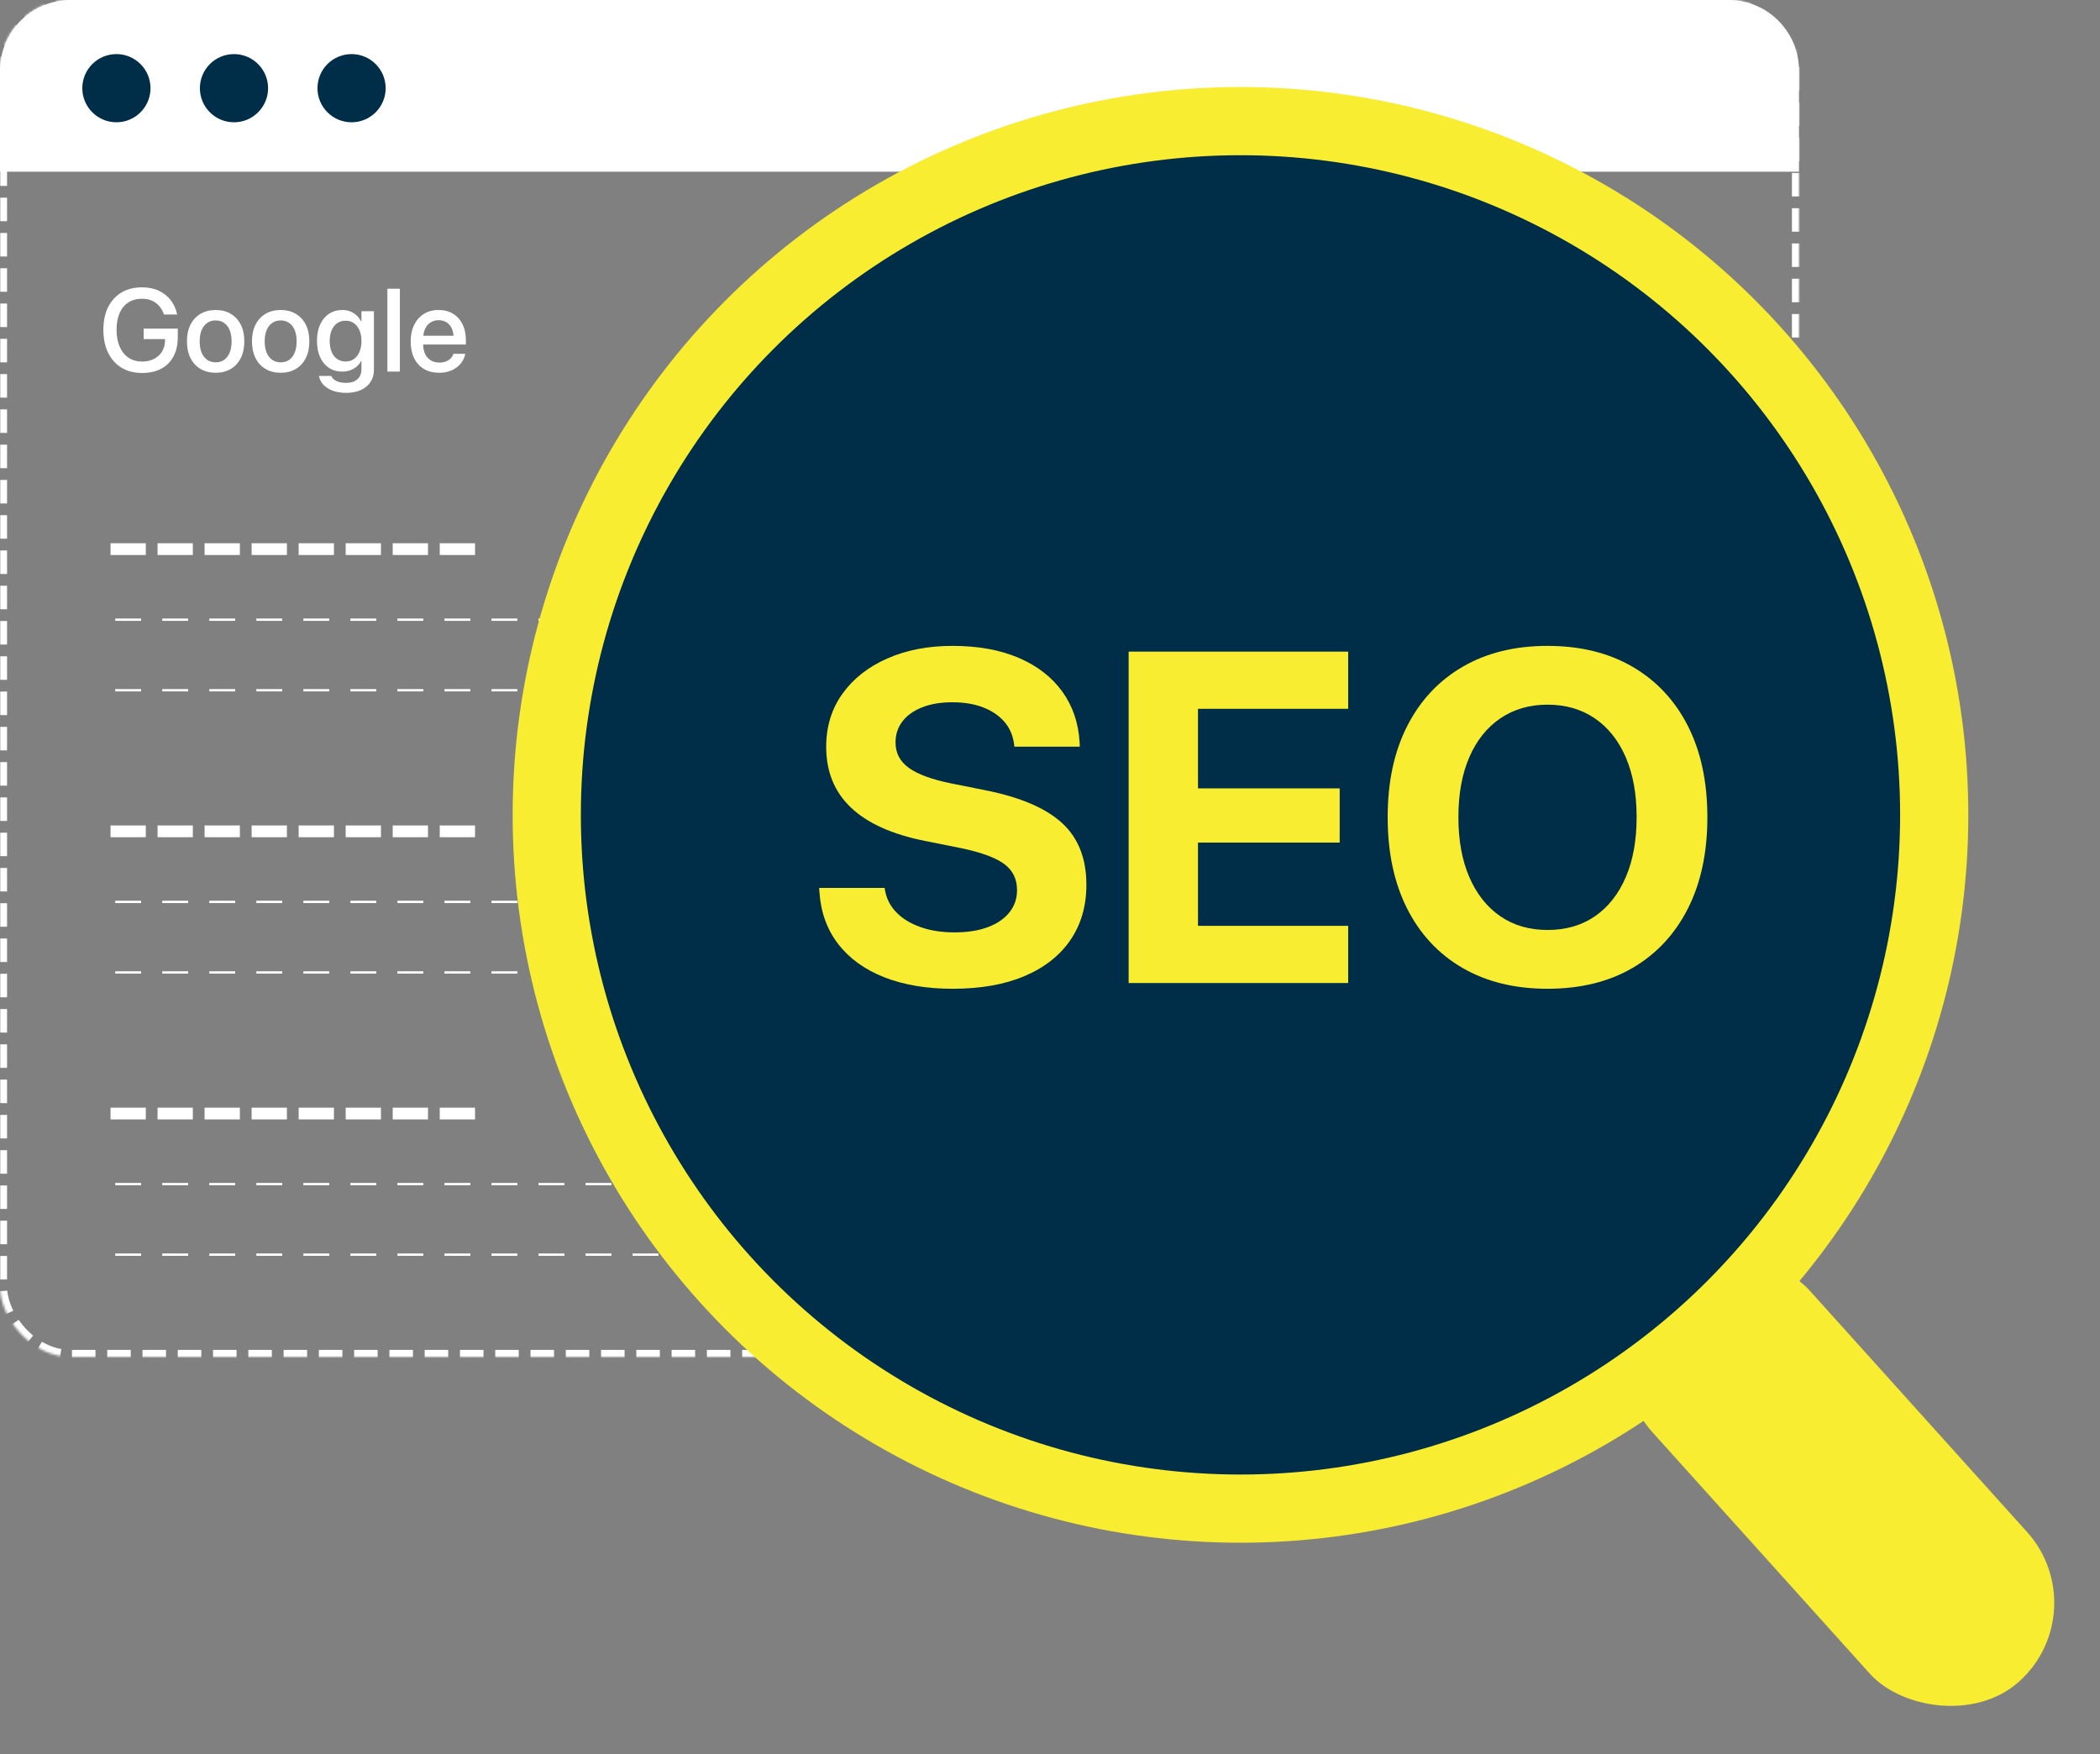 <?xml version="1.0" encoding="UTF-8"?> <svg xmlns="http://www.w3.org/2000/svg" xmlns:xlink="http://www.w3.org/1999/xlink" width="893px" height="746px" viewBox="0 0 893 746" version="1.1"><rect x="0" y="0" width="893" height="746" fill="#808080" stroke="none"/><title>Group</title><defs><rect id="path-1" x="0" y="0" width="765" height="577" rx="30"></rect><mask id="mask-2" maskContentUnits="userSpaceOnUse" maskUnits="objectBoundingBox" x="0" y="0" width="765" height="577" fill="white"><use xlink:href="#path-1"></use></mask></defs><g id="Page-1" stroke="none" stroke-width="1" fill="none" fill-rule="evenodd"><g id="SEO-Problem-1-Copy" transform="translate(-130, -126)"><g id="Group" transform="translate(130, 126)"><use id="Rectangle" stroke="#FFFFFF" mask="url(#mask-2)" stroke-width="6" stroke-dasharray="10,5" xlink:href="#path-1"></use><path d="M30,0 L735,0 C751.569,-3.04359188e-15 765,13.431 765,30 L765,73 L765,73 L0,73 L0,30 C-2.02906125e-15,13.431 13.431,3.04359188e-15 30,0 Z" id="Rectangle" fill="#FFFFFF"></path><rect id="Rectangle" fill="#F9ED32" transform="translate(782.371, 630.271) rotate(-42) translate(-782.371, -630.271) " x="737.371" y="516.271" width="90" height="228" rx="45"></rect><circle id="Oval" fill="#002E48" cx="49.5" cy="37.5" r="14.5"></circle><circle id="Oval-Copy" fill="#002E48" cx="99.5" cy="37.5" r="14.5"></circle><circle id="Oval-Copy-2" fill="#002E48" cx="149.5" cy="37.5" r="14.5"></circle><line x1="49.5" y1="233.5" x2="199.5" y2="233.5" id="Line-11" stroke="#FFFFFF" stroke-width="5" stroke-linecap="square" stroke-dasharray="10,10"></line><line x1="49.5" y1="263.5" x2="527.5" y2="263.5" id="Line-11-Copy" stroke="#FFFFFF" stroke-linecap="square" stroke-dasharray="10,10"></line><line x1="49.5" y1="293.5" x2="527.5" y2="293.5" id="Line-11-Copy-2" stroke="#FFFFFF" stroke-linecap="square" stroke-dasharray="10,10"></line><line x1="49.5" y1="353.5" x2="199.5" y2="353.5" id="Line-11-Copy-5" stroke="#FFFFFF" stroke-width="5" stroke-linecap="square" stroke-dasharray="10,10"></line><line x1="49.5" y1="383.5" x2="527.5" y2="383.5" id="Line-11-Copy-4" stroke="#FFFFFF" stroke-linecap="square" stroke-dasharray="10,10"></line><line x1="49.5" y1="413.5" x2="527.5" y2="413.5" id="Line-11-Copy-3" stroke="#FFFFFF" stroke-linecap="square" stroke-dasharray="10,10"></line><line x1="49.5" y1="473.5" x2="199.5" y2="473.5" id="Line-11-Copy-8" stroke="#FFFFFF" stroke-width="5" stroke-linecap="square" stroke-dasharray="10,10"></line><line x1="49.5" y1="503.5" x2="527.5" y2="503.5" id="Line-11-Copy-7" stroke="#FFFFFF" stroke-linecap="square" stroke-dasharray="10,10"></line><line x1="49.5" y1="533.5" x2="527.5" y2="533.5" id="Line-11-Copy-6" stroke="#FFFFFF" stroke-linecap="square" stroke-dasharray="10,10"></line><circle id="Oval" stroke="#F9ED32" stroke-width="29" fill="#002E48" cx="527.5" cy="346.5" r="295"></circle><g id="SEO" transform="translate(348.348, 274.641)" fill="#F9ED32" fill-rule="nonzero"><path d="M56.836,145.801 C68.685,145.801 78.849,144.002 87.329,140.405 C95.809,136.808 102.311,131.698 106.836,125.073 C111.361,118.449 113.623,110.628 113.623,101.611 L113.623,101.514 C113.623,90.413 110.189,81.698 103.32,75.366 C96.452,69.035 85.628,64.388 70.85,61.426 L55.957,58.447 C47.852,56.787 41.911,54.598 38.135,51.88 C34.359,49.162 32.471,45.573 32.471,41.113 L32.471,41.016 C32.471,37.663 33.439,34.709 35.376,32.153 C37.313,29.598 40.096,27.596 43.726,26.147 C47.355,24.699 51.676,23.975 56.689,23.975 C61.572,23.975 65.885,24.691 69.629,26.123 C73.372,27.555 76.392,29.582 78.687,32.202 C80.981,34.823 82.373,37.988 82.861,41.699 L83.008,42.871 L110.84,42.871 L110.742,41.064 C110.286,32.829 107.837,25.627 103.394,19.458 C98.95,13.289 92.773,8.504 84.863,5.103 C76.953,1.701 67.562,0 56.689,0 C46.305,0 37.069,1.782 28.979,5.347 C20.89,8.911 14.543,13.892 9.937,20.288 C5.33,26.685 3.011,34.18 2.979,42.773 L2.979,42.871 C2.979,53.483 6.494,62.118 13.525,68.774 C20.557,75.431 31.006,80.143 44.873,82.91 L59.766,85.889 C68.522,87.679 74.772,89.925 78.516,92.627 C82.259,95.329 84.131,99.056 84.131,103.809 L84.131,103.906 C84.131,107.487 83.049,110.628 80.884,113.33 C78.719,116.032 75.659,118.123 71.704,119.604 C67.749,121.086 63.037,121.826 57.568,121.826 C52.23,121.826 47.453,121.094 43.237,119.629 C39.022,118.164 35.596,116.105 32.959,113.452 C30.322,110.799 28.678,107.666 28.027,104.053 L27.832,102.93 L0,102.93 L0.098,104.541 C0.651,113.167 3.304,120.565 8.057,126.733 C12.809,132.902 19.336,137.622 27.637,140.894 C35.938,144.165 45.671,145.801 56.836,145.801 Z" id="Path"></path><polygon id="Path" points="131.592 143.359 224.951 143.359 224.951 119.043 161.084 119.043 161.084 83.643 221.338 83.643 221.338 60.596 161.084 60.596 161.084 26.758 224.951 26.758 224.951 2.441 131.592 2.441"></polygon><path d="M309.717,145.801 C323.714,145.801 335.783,142.839 345.923,136.914 C356.063,130.99 363.892,122.583 369.409,111.694 C374.927,100.806 377.686,87.891 377.686,72.949 L377.686,72.754 C377.686,57.812 374.927,44.914 369.409,34.058 C363.892,23.201 356.047,14.811 345.874,8.887 C335.701,2.962 323.649,0 309.717,0 C295.85,0 283.83,2.954 273.657,8.862 C263.485,14.771 255.623,23.161 250.073,34.033 C244.523,44.906 241.748,57.812 241.748,72.754 L241.748,72.949 C241.748,87.891 244.507,100.814 250.024,111.719 C255.542,122.624 263.387,131.03 273.56,136.938 C283.732,142.847 295.785,145.801 309.717,145.801 Z M309.717,120.801 C302.002,120.801 295.312,118.856 289.648,114.966 C283.984,111.076 279.598,105.55 276.489,98.389 C273.381,91.227 271.826,82.747 271.826,72.949 L271.826,72.754 C271.826,62.891 273.381,54.395 276.489,47.266 C279.598,40.137 284.001,34.644 289.697,30.786 C295.394,26.929 302.067,25 309.717,25 C317.432,25 324.129,26.937 329.81,30.811 C335.49,34.684 339.876,40.194 342.969,47.339 C346.061,54.484 347.607,62.956 347.607,72.754 L347.607,72.949 C347.607,82.682 346.077,91.13 343.018,98.291 C339.958,105.452 335.604,110.994 329.956,114.917 C324.308,118.84 317.562,120.801 309.717,120.801 Z" id="Shape"></path></g><g id="Google" transform="translate(43.966, 122.176)" fill="#FFFFFF" fill-rule="nonzero"><path d="M16.442,36.419 C19.634,36.419 22.36,35.811 24.621,34.597 C26.881,33.382 28.615,31.636 29.823,29.361 C31.03,27.085 31.634,24.356 31.634,21.173 L31.634,17.569 L17.12,17.569 L17.12,22.026 L26.219,22.026 L26.21,22.611 C26.189,24.39 25.767,25.951 24.944,27.297 C24.122,28.642 22.983,29.689 21.529,30.437 C20.075,31.186 18.394,31.561 16.487,31.561 C14.255,31.561 12.326,31.018 10.698,29.932 C9.069,28.847 7.813,27.291 6.929,25.265 C6.044,23.239 5.602,20.828 5.602,18.031 L5.602,18.007 C5.602,15.258 6.035,12.902 6.901,10.938 C7.767,8.975 9.006,7.47 10.62,6.425 C12.233,5.381 14.157,4.858 16.393,4.858 C18.688,4.858 20.622,5.421 22.195,6.547 C23.769,7.673 24.92,9.254 25.651,11.29 L25.744,11.554 L31.379,11.554 L31.274,11.13 C30.794,8.999 29.902,7.097 28.598,5.424 C27.294,3.751 25.619,2.429 23.573,1.457 C21.527,0.486 19.13,0 16.384,0 C13.05,0 10.156,0.732 7.703,2.196 C5.251,3.66 3.353,5.737 2.012,8.427 C0.671,11.117 0,14.317 0,18.029 L0,18.053 C0,21.827 0.671,25.086 2.014,27.83 C3.357,30.575 5.259,32.693 7.719,34.183 C10.179,35.674 13.087,36.419 16.442,36.419 Z" id="Path"></path><path d="M47.736,36.33 C50.191,36.33 52.33,35.792 54.153,34.715 C55.976,33.637 57.395,32.103 58.408,30.111 C59.421,28.119 59.927,25.746 59.927,22.99 L59.927,22.941 C59.927,20.192 59.419,17.824 58.401,15.839 C57.384,13.854 55.96,12.325 54.13,11.251 C52.299,10.178 50.162,9.641 47.717,9.641 C45.288,9.641 43.158,10.178 41.328,11.253 C39.498,12.328 38.074,13.859 37.057,15.846 C36.039,17.833 35.53,20.198 35.53,22.941 L35.53,22.99 C35.53,25.729 36.036,28.098 37.048,30.097 C38.059,32.095 39.48,33.634 41.31,34.712 C43.14,35.791 45.282,36.33 47.736,36.33 Z M47.761,31.899 C46.383,31.899 45.183,31.55 44.163,30.851 C43.142,30.152 42.349,29.138 41.786,27.807 C41.223,26.477 40.941,24.871 40.941,22.99 L40.941,22.941 C40.941,21.063 41.224,19.466 41.788,18.148 C42.353,16.831 43.146,15.823 44.167,15.122 C45.188,14.422 46.371,14.072 47.717,14.072 C49.089,14.072 50.285,14.419 51.306,15.112 C52.327,15.806 53.117,16.815 53.677,18.139 C54.236,19.462 54.516,21.063 54.516,22.941 L54.516,22.99 C54.516,24.871 54.238,26.477 53.681,27.807 C53.125,29.138 52.343,30.152 51.335,30.851 C50.327,31.55 49.136,31.899 47.761,31.899 Z" id="Shape"></path><path d="M75.386,36.33 C77.841,36.33 79.979,35.792 81.803,34.715 C83.626,33.637 85.045,32.103 86.058,30.111 C87.071,28.119 87.577,25.746 87.577,22.99 L87.577,22.941 C87.577,20.192 87.068,17.824 86.051,15.839 C85.033,13.854 83.61,12.325 81.779,11.251 C79.949,10.178 77.812,9.641 75.366,9.641 C72.937,9.641 70.808,10.178 68.978,11.253 C67.148,12.328 65.724,13.859 64.706,15.846 C63.689,17.833 63.18,20.198 63.18,22.941 L63.18,22.99 C63.18,25.729 63.686,28.098 64.697,30.097 C65.709,32.095 67.13,33.634 68.96,34.712 C70.79,35.791 72.932,36.33 75.386,36.33 Z M75.411,31.899 C74.033,31.899 72.833,31.55 71.812,30.851 C70.791,30.152 69.999,29.138 69.436,27.807 C68.873,26.477 68.591,24.871 68.591,22.99 L68.591,22.941 C68.591,21.063 68.873,19.466 69.438,18.148 C70.003,16.831 70.796,15.823 71.817,15.122 C72.838,14.422 74.021,14.072 75.366,14.072 C76.738,14.072 77.935,14.419 78.956,15.112 C79.977,15.806 80.767,16.815 81.327,18.139 C81.886,19.462 82.166,21.063 82.166,22.941 L82.166,22.99 C82.166,24.871 81.888,26.477 81.331,27.807 C80.775,29.138 79.992,30.152 78.985,30.851 C77.977,31.55 76.786,31.899 75.411,31.899 Z" id="Shape"></path><path d="M103.256,44.875 C105.67,44.875 107.759,44.469 109.522,43.656 C111.285,42.842 112.645,41.704 113.603,40.242 C114.56,38.779 115.039,37.068 115.039,35.107 L115.039,10.147 L109.735,10.147 L109.735,14.511 L109.615,14.511 C109.112,13.537 108.469,12.686 107.686,11.958 C106.902,11.23 106.003,10.662 104.988,10.254 C103.973,9.845 102.857,9.641 101.641,9.641 C99.471,9.641 97.578,10.176 95.961,11.246 C94.344,12.315 93.084,13.829 92.182,15.788 C91.281,17.746 90.83,20.072 90.83,22.765 L90.83,22.79 C90.83,25.45 91.272,27.758 92.158,29.712 C93.043,31.665 94.291,33.176 95.9,34.243 C97.509,35.311 99.388,35.844 101.538,35.844 C102.774,35.844 103.912,35.656 104.951,35.28 C105.991,34.903 106.907,34.377 107.7,33.701 C108.493,33.025 109.133,32.219 109.619,31.284 L109.735,31.284 L109.735,34.813 C109.735,36.594 109.172,38.01 108.047,39.059 C106.922,40.108 105.316,40.632 103.229,40.632 C101.591,40.632 100.233,40.376 99.155,39.863 C98.078,39.351 97.359,38.688 96.997,37.875 L96.908,37.673 L91.655,37.673 L91.699,37.893 C91.958,39.2 92.582,40.382 93.57,41.44 C94.557,42.497 95.87,43.334 97.506,43.951 C99.143,44.567 101.059,44.875 103.256,44.875 Z M103.03,31.548 C101.649,31.548 100.447,31.195 99.424,30.491 C98.4,29.786 97.614,28.784 97.065,27.485 C96.515,26.186 96.241,24.64 96.241,22.848 L96.241,22.824 C96.241,21.052 96.516,19.522 97.067,18.232 C97.618,16.943 98.404,15.946 99.426,15.243 C100.448,14.54 101.649,14.188 103.03,14.188 C104.361,14.188 105.53,14.543 106.539,15.253 C107.547,15.963 108.334,16.963 108.898,18.254 C109.462,19.545 109.744,21.07 109.744,22.828 L109.744,22.853 C109.744,24.608 109.462,26.138 108.9,27.442 C108.337,28.746 107.554,29.757 106.551,30.473 C105.548,31.189 104.374,31.548 103.03,31.548 Z" id="Shape"></path><polygon id="Path" points="120.767 35.824 126.072 35.824 126.072 0.595 120.767 0.595"></polygon><path d="M142.797,36.33 C144.357,36.33 145.768,36.12 147.033,35.699 C148.297,35.277 149.4,34.698 150.343,33.962 C151.286,33.225 152.049,32.39 152.633,31.456 C153.216,30.523 153.612,29.55 153.821,28.538 L153.874,28.28 L148.831,28.28 L148.767,28.473 C148.552,29.119 148.182,29.709 147.656,30.243 C147.129,30.777 146.467,31.203 145.668,31.521 C144.87,31.839 143.951,31.998 142.913,31.998 C141.49,31.998 140.259,31.684 139.219,31.056 C138.18,30.428 137.378,29.524 136.814,28.344 C136.25,27.164 135.968,25.743 135.968,24.081 L135.968,22.029 C135.968,20.288 136.253,18.817 136.822,17.617 C137.391,16.417 138.173,15.51 139.166,14.895 C140.16,14.281 141.287,13.974 142.549,13.974 C143.81,13.974 144.924,14.268 145.891,14.855 C146.858,15.443 147.617,16.334 148.166,17.527 C148.715,18.72 148.99,20.221 148.99,22.029 L148.99,24.073 L151.59,20.584 L133.298,20.584 L133.298,24.335 L154.156,24.335 L154.156,22.539 C154.156,19.964 153.687,17.708 152.748,15.769 C151.81,13.831 150.471,12.325 148.73,11.251 C146.99,10.178 144.92,9.641 142.519,9.641 C140.119,9.641 138.032,10.199 136.259,11.316 C134.486,12.432 133.111,13.996 132.134,16.008 C131.157,18.02 130.668,20.364 130.668,23.041 L130.668,23.066 C130.668,25.766 131.154,28.111 132.126,30.099 C133.098,32.087 134.49,33.623 136.304,34.706 C138.118,35.789 140.282,36.33 142.797,36.33 Z" id="Path"></path></g></g></g></g></svg> 